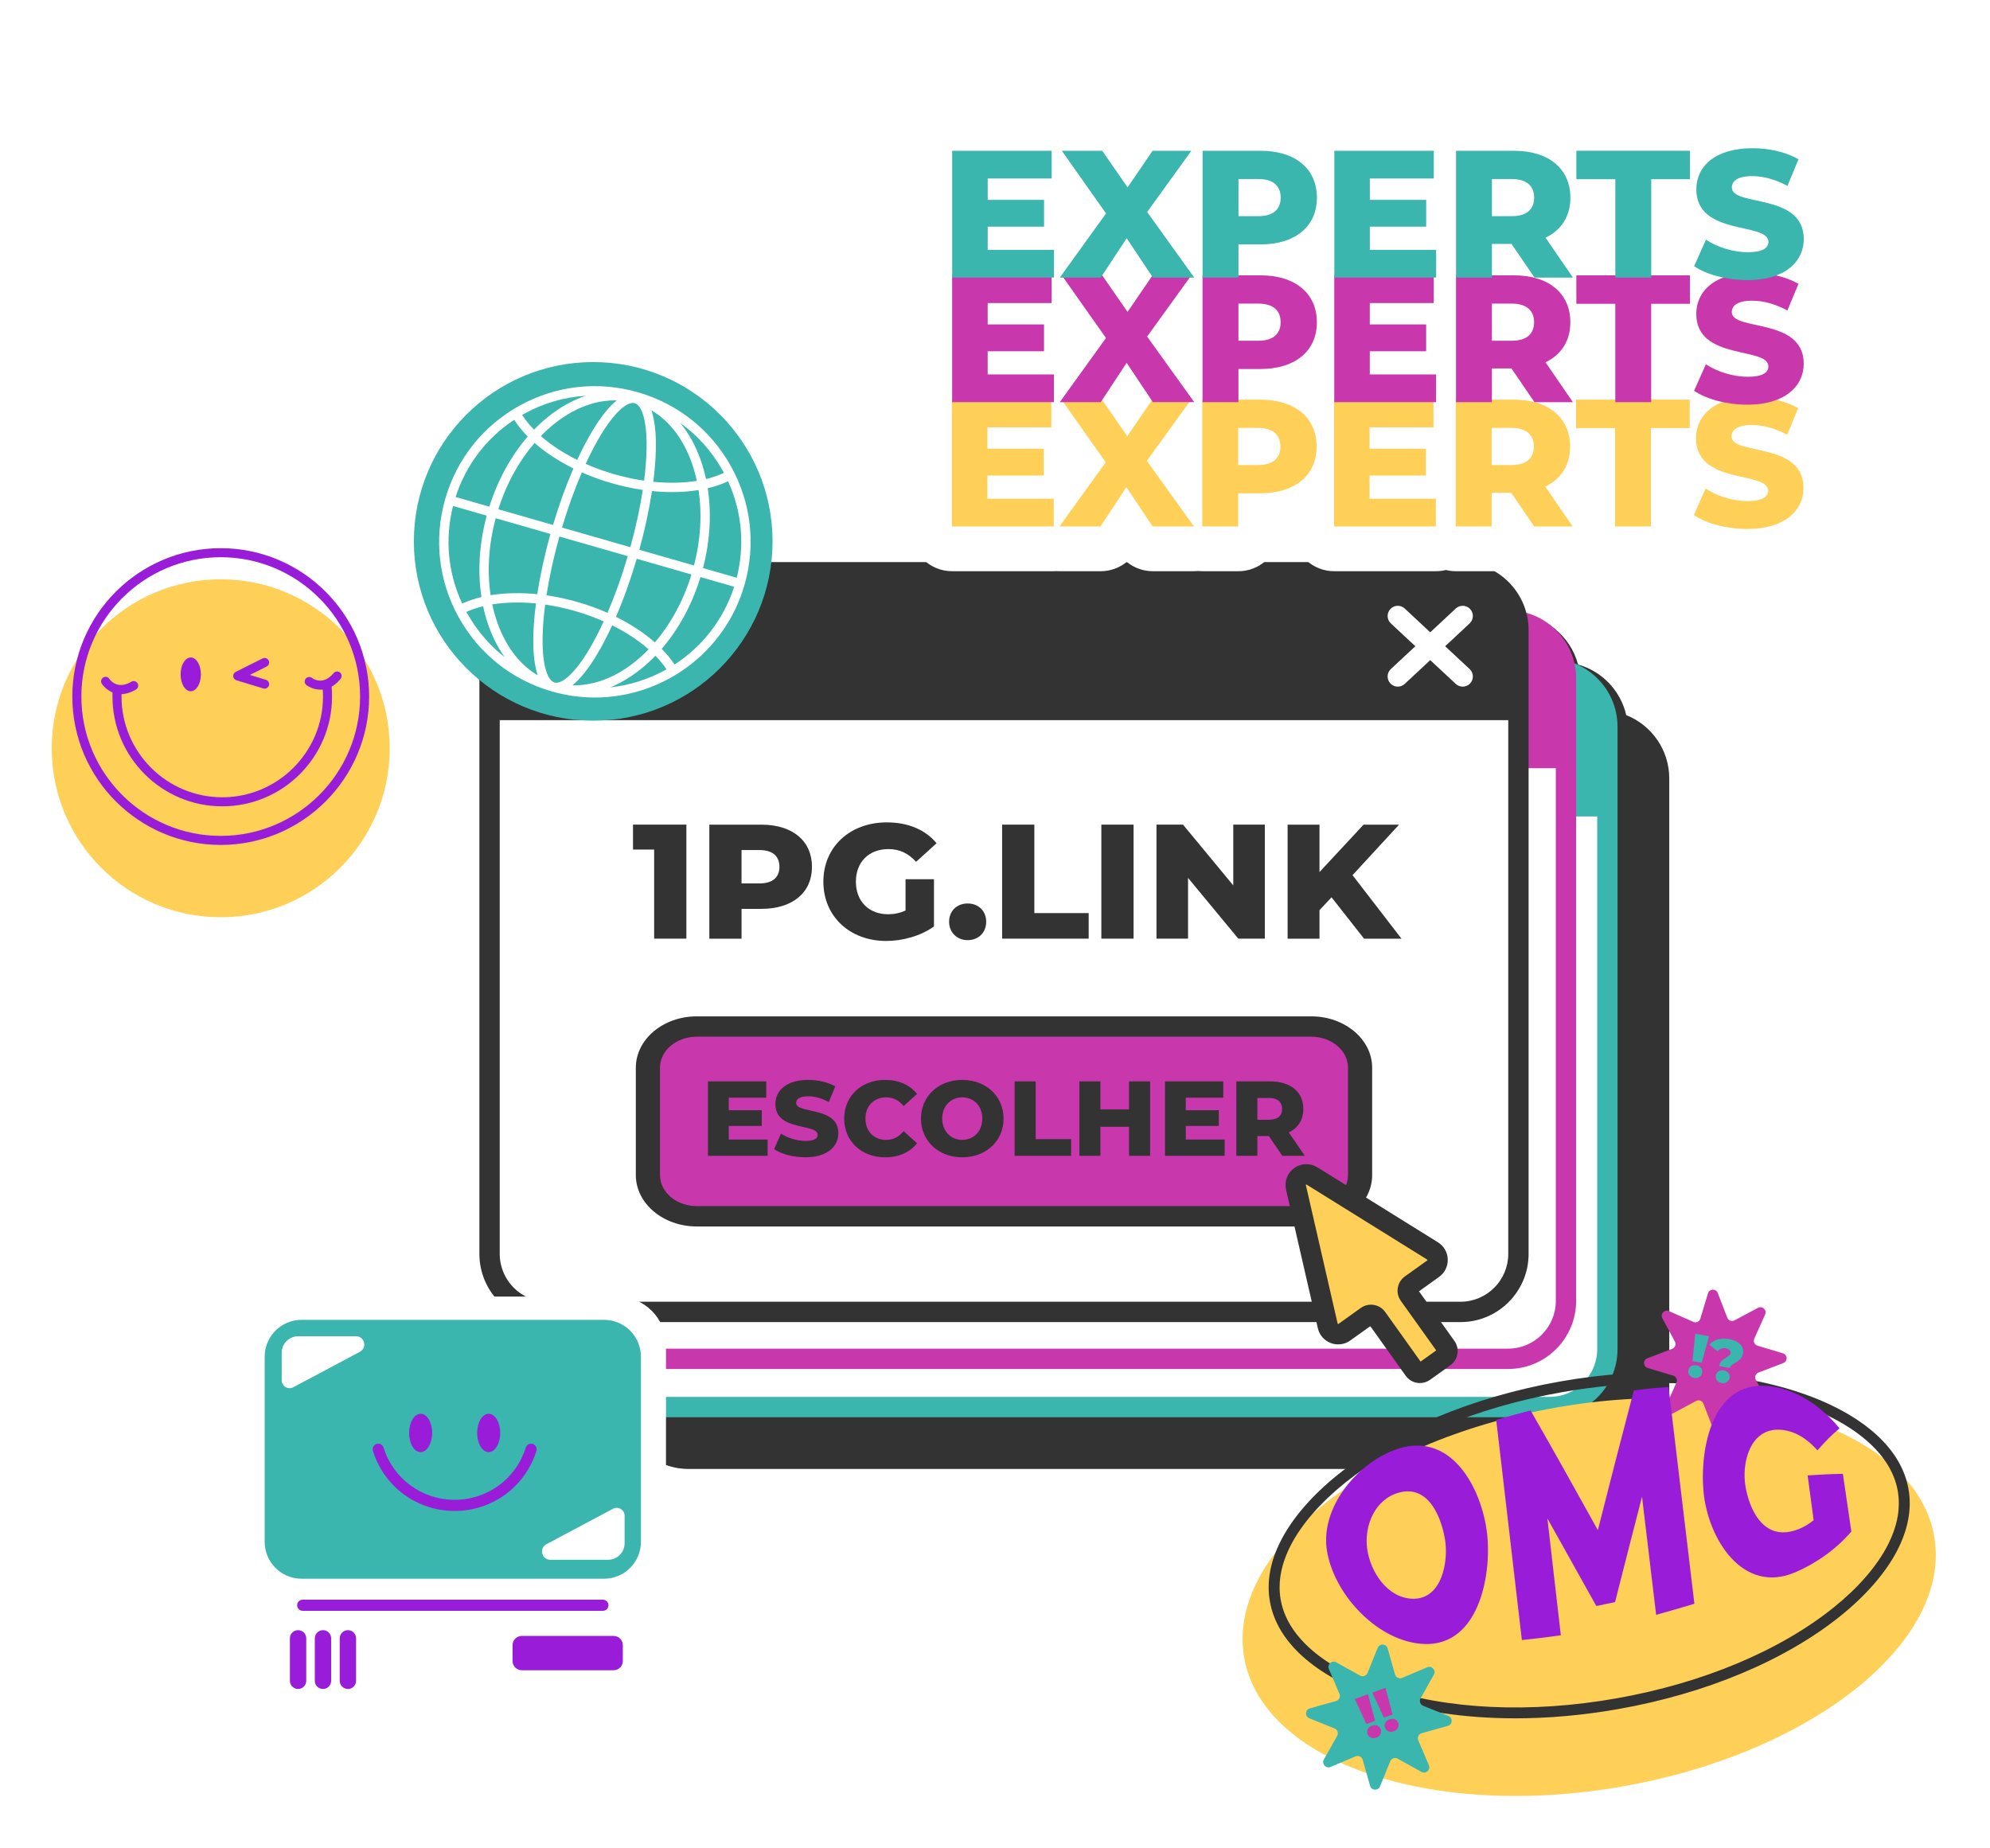 <svg width="577" height="536" viewBox="0 0 577 536" fill="none" xmlns="http://www.w3.org/2000/svg">
<g filter="url(#filter0_d_36_612)">
<path fill-rule="evenodd" clip-rule="evenodd" d="M423.477 163H158.738C147.857 163 139 171.869 139 182.766V363.638C139 372.821 145.29 380.564 153.781 382.772C155.488 388.642 159.856 393.392 165.484 395.623C167.471 404.413 175.345 411 184.724 411H449.276C460.149 411 469 402.147 469 391.27V210.73C469 202.409 463.82 195.272 456.516 192.377C454.917 185.303 449.504 179.655 442.563 177.72C440.33 169.259 432.618 163 423.477 163Z" fill="#333333"/>
</g>
<path d="M466.054 210.73V391.27C466.054 400.536 458.539 408.053 449.276 408.053H184.724C175.455 408.053 167.946 400.536 167.946 391.27V210.73C167.946 201.464 175.455 193.947 184.724 193.947H449.276C458.539 193.947 466.054 201.464 466.054 210.73Z" fill="white"/>
<path d="M449.276 191H184.724C173.851 191 165 199.853 165 210.73V391.27C165 402.147 173.851 411 184.724 411H449.276C460.149 411 469 402.147 469 391.27V210.73C469 199.853 460.149 191 449.276 191ZM449.276 405.107H184.724C177.098 405.107 170.892 398.899 170.892 391.27V236.765H463.108V391.27C463.108 398.899 456.902 405.107 449.276 405.107Z" fill="#3AB6AE"/>
<path d="M454.054 196.73V377.27C454.054 386.536 446.539 394.053 437.276 394.053H172.724C163.455 394.053 155.946 386.536 155.946 377.27V196.73C155.946 187.464 163.455 179.947 172.724 179.947H437.276C446.539 179.947 454.054 187.464 454.054 196.73Z" fill="white"/>
<path d="M437.276 177H172.724C161.851 177 153 185.853 153 196.73V377.27C153 388.147 161.851 397 172.724 397H437.276C448.149 397 457 388.147 457 377.27V196.73C457 185.853 448.149 177 437.276 177ZM437.276 391.107H172.724C165.098 391.107 158.892 384.899 158.892 377.27V222.765H451.108V377.27C451.108 384.899 444.902 391.107 437.276 391.107Z" fill="#C837AC"/>
<path d="M440.267 182.766V363.638C440.267 372.921 432.747 380.452 423.477 380.452H158.738C149.462 380.452 141.948 372.921 141.948 363.638V182.766C141.948 173.483 149.462 165.952 158.738 165.952H423.477C432.747 165.952 440.267 173.483 440.267 182.766Z" fill="white"/>
<path d="M423.477 163H158.738C147.857 163 139 171.869 139 182.766V363.638C139 374.535 147.857 383.404 158.738 383.404H423.477C434.358 383.404 443.215 374.535 443.215 363.638V182.766C443.215 171.869 434.358 163 423.477 163ZM423.477 377.5H158.738C151.106 377.5 144.896 371.281 144.896 363.638V208.849H437.319V363.638C437.319 371.281 431.109 377.5 423.477 377.5Z" fill="#333333"/>
<path d="M380.208 297.688H202.008C194.192 297.688 187.857 303.035 187.857 309.621V340.782C187.857 347.375 194.192 352.715 202.008 352.715H380.208C388.023 352.715 394.358 347.369 394.358 340.782V309.621C394.358 303.028 388.023 297.688 380.208 297.688Z" fill="#C837AC"/>
<path d="M380.208 355.674H202.008C192.279 355.674 184.359 348.996 184.359 340.789V309.628C184.359 301.421 192.273 294.742 202.008 294.742H380.208C389.936 294.742 397.856 301.421 397.856 309.628V340.789C397.856 348.996 389.943 355.674 380.208 355.674ZM202.008 300.64C196.138 300.64 191.362 304.668 191.362 309.621V340.782C191.362 345.735 196.138 349.763 202.008 349.763H380.208C386.077 349.763 390.853 345.735 390.853 340.782V309.621C390.853 304.668 386.077 300.64 380.208 300.64H202.008Z" fill="#333333"/>
<path d="M415.537 367.922L409.045 372.566C408.095 373.249 407.879 374.567 408.554 375.519L419.304 390.581C419.985 391.532 419.763 392.851 418.813 393.533L412.93 397.745C411.98 398.427 410.663 398.204 409.982 397.253L399.232 382.19C398.551 381.239 397.234 381.023 396.284 381.698L389.792 386.343C387.997 387.629 385.475 386.671 384.983 384.519L375.766 344.344C375.144 341.661 378.066 339.569 380.411 341.025L415.374 362.772C417.247 363.94 417.332 366.636 415.537 367.922Z" fill="#FED058"/>
<path d="M411.712 401.09C411.43 401.09 411.155 401.064 410.873 401.018C409.537 400.795 408.371 400.067 407.584 398.965L397.319 384.585L391.502 388.744C389.857 389.925 387.748 390.2 385.855 389.479C383.962 388.764 382.56 387.156 382.108 385.182L372.89 345.007C372.34 342.626 373.27 340.159 375.255 338.735C377.247 337.305 379.874 337.22 381.957 338.512L416.926 360.26C418.649 361.335 419.71 363.179 419.776 365.206C419.841 367.226 418.898 369.142 417.247 370.316L411.436 374.476L421.702 388.856C422.488 389.958 422.796 391.296 422.58 392.634C422.363 393.973 421.63 395.14 420.529 395.927L414.646 400.139C413.782 400.762 412.76 401.084 411.712 401.084V401.09ZM397.502 378.353C397.784 378.353 398.066 378.379 398.348 378.425C399.684 378.648 400.85 379.376 401.636 380.478L411.902 394.858L416.428 391.617L406.163 377.237C405.377 376.135 405.069 374.797 405.292 373.459C405.514 372.12 406.241 370.953 407.342 370.165L413.827 365.521C413.827 365.521 413.893 365.475 413.886 365.396C413.886 365.317 413.847 365.298 413.814 365.278L378.852 343.537C378.799 343.505 378.767 343.485 378.688 343.537C378.616 343.59 378.622 343.616 378.636 343.682L387.853 383.857C387.853 383.857 387.872 383.929 387.945 383.955C388.017 383.981 388.056 383.955 388.082 383.935L394.574 379.291C395.439 378.668 396.461 378.346 397.502 378.346V378.353Z" fill="#333333"/>
<path d="M419.022 187.404L426.117 180.791C427.309 179.683 427.375 177.813 426.268 176.619C425.161 175.425 423.294 175.359 422.101 176.468L414.699 183.37L407.296 176.468C406.104 175.359 404.237 175.425 403.13 176.619C402.023 177.813 402.088 179.683 403.28 180.791L410.375 187.404L403.28 194.017C402.088 195.125 402.023 196.995 403.13 198.189C403.713 198.812 404.499 199.127 405.285 199.127C406.006 199.127 406.726 198.865 407.296 198.333L414.699 191.432L422.101 198.333C422.671 198.865 423.392 199.127 424.113 199.127C424.905 199.127 425.691 198.812 426.268 198.189C427.375 196.995 427.309 195.125 426.117 194.017L419.022 187.404Z" fill="white"/>
<path d="M199.014 239.145V272.208H189.672V246.367H183.54V239.138H199.014V239.145Z" fill="#333333"/>
<path d="M235.431 251.379C235.431 258.891 229.771 263.568 220.763 263.568H215.011V272.215H205.67V239.151H220.763C229.771 239.151 235.431 243.829 235.431 251.386V251.379ZM225.997 251.379C225.997 248.309 224.065 246.512 220.193 246.512H215.005V256.195H220.193C224.058 256.195 225.997 254.397 225.997 251.379Z" fill="#333333"/>
<path d="M262.552 254.974H270.806V268.672C266.987 271.414 261.746 272.877 256.938 272.877C246.417 272.877 238.732 265.746 238.732 255.683C238.732 245.619 246.423 238.489 257.128 238.489C263.305 238.489 268.31 240.614 271.559 244.537L265.618 249.923C263.351 247.417 260.757 246.236 257.599 246.236C251.939 246.236 248.166 249.969 248.166 255.683C248.166 261.397 251.939 265.13 257.508 265.13C259.25 265.13 260.901 264.802 262.558 264.041V254.968L262.552 254.974Z" fill="#333333"/>
<path d="M275.189 267.301C275.189 264.087 277.547 262.007 280.567 262.007C283.587 262.007 285.945 264.087 285.945 267.301C285.945 270.516 283.633 272.641 280.567 272.641C277.501 272.641 275.189 270.424 275.189 267.301Z" fill="#333333"/>
<path d="M290.564 239.145H299.906V264.795H315.661V272.208H290.564V239.145Z" fill="#333333"/>
<path d="M319.336 239.145H328.678V272.208H319.336V239.145Z" fill="#333333"/>
<path d="M366.739 239.145V272.208H359.048L344.472 254.587V272.208H335.32V239.145H343.011L357.587 256.765V239.145H366.739Z" fill="#333333"/>
<path d="M386.077 260.216L382.586 263.949V272.215H373.342V239.151H382.586V252.895L395.367 239.151H405.652L392.163 253.794L406.359 272.215H395.511L386.077 260.216Z" fill="#333333"/>
<path d="M222.571 330.469V335.186H205.27V313.603H222.171V318.32H211.303V321.954H220.881V326.52H211.303V330.469H222.571Z" fill="#333333"/>
<path d="M224.451 333.244L226.449 328.744C228.356 330.01 231.068 330.87 233.564 330.87C236.06 330.87 237.075 330.161 237.075 329.112C237.075 325.687 224.818 328.187 224.818 320.17C224.818 316.319 227.956 313.17 234.363 313.17C237.167 313.17 240.056 313.82 242.185 315.053L240.305 319.586C238.241 318.477 236.21 317.92 234.33 317.92C231.775 317.92 230.852 318.786 230.852 319.862C230.852 323.161 243.076 320.695 243.076 328.646C243.076 332.405 239.938 335.613 233.531 335.613C229.993 335.613 226.482 334.655 224.451 333.238V333.244Z" fill="#333333"/>
<path d="M244.772 324.395C244.772 317.828 249.79 313.17 256.623 313.17C260.593 313.17 263.797 314.62 265.893 317.238L262.015 320.754C260.659 319.12 258.995 318.228 256.938 318.228C253.4 318.228 250.937 320.695 250.937 324.395C250.937 328.095 253.4 330.561 256.938 330.561C259.001 330.561 260.665 329.669 262.015 328.036L265.893 331.552C263.797 334.176 260.6 335.619 256.623 335.619C249.79 335.619 244.772 330.962 244.772 324.395Z" fill="#333333"/>
<path d="M267.033 324.395C267.033 317.92 272.11 313.17 279.008 313.17C285.906 313.17 290.983 317.92 290.983 324.395C290.983 330.87 285.906 335.619 279.008 335.619C272.11 335.619 267.033 330.87 267.033 324.395ZM284.825 324.395C284.825 320.662 282.27 318.228 279.008 318.228C275.746 318.228 273.191 320.662 273.191 324.395C273.191 328.127 275.746 330.561 279.008 330.561C282.27 330.561 284.825 328.127 284.825 324.395Z" fill="#333333"/>
<path d="M294.187 313.603H300.286V330.345H310.571V335.186H294.193V313.603H294.187Z" fill="#333333"/>
<path d="M333.473 313.603V335.186H327.374V326.77H319.061V335.186H312.962V313.603H319.061V321.712H327.374V313.603H333.473Z" fill="#333333"/>
<path d="M355.085 330.469V335.186H337.784V313.603H354.685V318.32H343.817V321.954H353.395V326.52H343.817V330.469H355.085Z" fill="#333333"/>
<path d="M367.898 329.453H364.571V335.186H358.472V313.603H368.324C374.207 313.603 377.902 316.654 377.902 321.587C377.902 324.762 376.362 327.104 373.683 328.403L378.334 335.186H371.809L367.898 329.453ZM367.957 318.412H364.571V324.729H367.957C370.48 324.729 371.744 323.555 371.744 321.587C371.744 319.619 370.48 318.412 367.957 318.412Z" fill="#333333"/>
<g filter="url(#filter1_d_36_612)">
<path fill-rule="evenodd" clip-rule="evenodd" d="M532.447 78.753C533.545 81.547 533.59 84.743 532.365 87.698L530.224 92.851C533.211 96.538 534.796 101.131 534.796 106.289C534.796 109.426 534.135 112.628 532.779 115.626C533.662 118.274 533.621 121.23 532.482 123.978L530.341 129.131C533.328 132.817 534.913 137.411 534.913 142.569C534.913 154.04 526.082 166.384 506.687 166.384V166.388C499.664 166.388 492.692 164.777 487.345 161.992C485.173 164.247 482.122 165.65 478.744 165.65H478.739H468.337C466.087 165.65 463.983 165.028 462.187 163.947C460.365 165.041 458.251 165.65 456.045 165.65H444.908C442.703 165.65 440.571 165.038 438.739 163.93C436.937 165.02 434.822 165.65 432.565 165.65H422.162C421.162 165.65 420.192 165.527 419.264 165.296C418.341 165.524 417.376 165.645 416.383 165.645L416.379 165.65H386.855C380.621 165.65 375.505 160.875 374.962 154.783C373.641 155.154 372.266 155.446 370.842 155.655C369.913 161.325 364.994 165.654 359.059 165.654L359.063 165.65H348.66C348.243 165.65 347.83 165.628 347.424 165.587C347.032 165.626 346.636 165.645 346.237 165.645L346.246 165.65H334.267C331.475 165.65 328.81 164.673 326.704 162.949C324.598 164.673 321.932 165.65 319.14 165.65H307.266C306.975 165.65 306.685 165.639 306.397 165.618C306.129 165.636 305.858 165.645 305.585 165.645L305.581 165.65H276.057C269.462 165.65 264.117 160.305 264.117 153.71V119.11C264.04 118.561 264 118 264 117.43V80.655C264 79.9 264.07 79.162 264.204 78.445V42.678C264.204 36.087 269.549 30.738 276.144 30.738H304.986C305.485 30.738 305.976 30.769 306.458 30.828C306.94 30.768 307.428 30.738 307.921 30.738H319.635C322.314 30.738 324.872 31.637 326.938 33.23C329.001 31.633 331.562 30.738 334.241 30.738H345.482C346.032 30.738 346.575 30.776 347.11 30.849C347.645 30.776 348.192 30.738 348.747 30.738H365.558C370.664 30.738 375.297 31.726 379.268 33.53C381.343 31.787 384.019 30.738 386.941 30.738H415.784C416.903 30.738 417.987 30.892 419.014 31.18C420.041 30.892 421.125 30.738 422.244 30.738H439.056C443.273 30.738 447.168 31.412 450.633 32.663C452.503 31.448 454.734 30.742 457.13 30.742H490.071C492.074 30.742 493.962 31.235 495.619 32.106C499.171 30.771 503.353 30 508.194 30C515.306 30 522.17 31.711 527.528 34.815C532.708 37.819 534.861 44.193 532.569 49.72L530.428 54.874C533.415 58.56 535 63.154 535 68.312C535 71.838 534.166 75.446 532.447 78.753Z" fill="white"/>
</g>
<path d="M305.525 144.631V152.668H275.996V115.893H304.839V123.93H286.295V130.13H302.633V137.906H286.295V144.631H305.525Z" fill="#FED058"/>
<path d="M334.206 152.668L326.591 141.266L319.08 152.668H307.205L320.604 134.072L307.787 115.893H319.501L326.856 126.504L334.107 115.893H345.347L332.53 133.651L346.19 152.668H334.211H334.206Z" fill="#FED058"/>
<path d="M381.753 129.5C381.753 137.854 375.449 143.055 365.415 143.055H359.007V152.668H348.604V115.893H365.415C375.449 115.893 381.753 121.095 381.753 129.5ZM371.246 129.5C371.246 126.083 369.092 124.09 364.785 124.09H359.007V134.862H364.785C369.092 134.862 371.246 132.865 371.246 129.505V129.5Z" fill="#FED058"/>
<path d="M416.322 144.631V152.668H386.798V115.893H415.641V123.93H397.097V130.13H413.435V137.906H397.097V144.631H416.327H416.322Z" fill="#FED058"/>
<path d="M438.174 142.899H432.5V152.672H422.097V115.897H438.908C448.942 115.897 455.246 121.099 455.246 129.505C455.246 134.914 452.619 138.909 448.047 141.114L455.98 152.672H444.843L438.17 142.899H438.174ZM438.278 124.09H432.5V134.862H438.278C442.586 134.862 444.739 132.865 444.739 129.505C444.739 126.144 442.586 124.095 438.278 124.095V124.09Z" fill="#FED058"/>
<path d="M468.28 124.142H456.987V115.893H489.928V124.142H478.687V152.668H468.284V124.142H468.28Z" fill="#FED058"/>
<path d="M491.131 149.359L494.548 141.688C497.804 143.841 502.428 145.313 506.683 145.313C510.938 145.313 512.67 144.106 512.67 142.317C512.67 136.486 491.76 140.741 491.76 127.082C491.76 120.513 497.118 115.155 508.046 115.155C512.827 115.155 517.763 116.258 521.389 118.359L518.184 126.083C514.663 124.19 511.198 123.248 507.994 123.248C503.635 123.248 502.059 124.72 502.059 126.557C502.059 132.179 522.917 127.976 522.917 141.531C522.917 147.94 517.559 153.406 506.631 153.406C500.587 153.406 494.6 151.778 491.131 149.359Z" fill="#FED058"/>
<path d="M305.598 108.586V116.623H276.074V79.848H304.917V87.884H286.373V94.085H302.711V101.861H286.373V108.586H305.603H305.598Z" fill="#C837AC"/>
<path d="M334.285 116.623L326.669 105.221L319.158 116.623H307.283L320.682 98.022L307.865 79.844H319.579L326.934 90.455L334.185 79.844H345.425L332.609 97.601L346.268 116.618H334.289L334.285 116.623Z" fill="#C837AC"/>
<path d="M381.827 93.455C381.827 101.808 375.523 107.01 365.489 107.01H359.08V116.623H348.677V79.848H365.489C375.523 79.848 381.827 85.049 381.827 93.455ZM371.32 93.455C371.32 90.038 369.166 88.045 364.859 88.045H359.08V98.817H364.859C369.166 98.817 371.32 96.82 371.32 93.459V93.455Z" fill="#C837AC"/>
<path d="M416.396 108.586V116.623H386.872V79.848H415.714V87.884H397.171V94.085H413.509V101.861H397.171V108.586H416.4H416.396Z" fill="#C837AC"/>
<path d="M438.248 106.849H432.573V116.623H422.171V79.848H438.982C449.016 79.848 455.32 85.049 455.32 93.455C455.32 98.865 452.693 102.859 448.121 105.065L456.054 116.623H444.917L438.244 106.849H438.248ZM438.352 88.041H432.573V98.813H438.352C442.659 98.813 444.813 96.816 444.813 93.455C444.813 90.094 442.659 88.045 438.352 88.045V88.041Z" fill="#C837AC"/>
<path d="M468.354 88.097H457.061V79.848H490.002V88.097H478.761V116.627H468.358V88.097H468.354Z" fill="#C837AC"/>
<path d="M491.205 113.314L494.622 105.642C497.878 107.796 502.502 109.268 506.757 109.268C511.012 109.268 512.744 108.061 512.744 106.272C512.744 100.441 491.834 104.696 491.834 91.037C491.834 84.468 497.192 79.11 508.12 79.11C512.9 79.11 517.837 80.213 521.462 82.314L518.258 90.038C514.737 88.145 511.272 87.203 508.068 87.203C503.709 87.203 502.133 88.675 502.133 90.511C502.133 96.134 522.991 91.931 522.991 105.486C522.991 111.894 517.633 117.361 506.705 117.361C500.661 117.361 494.674 115.733 491.205 113.314Z" fill="#C837AC"/>
<path d="M305.607 72.458V80.495H276.083V43.724H304.925V51.761H286.382V57.961H302.72V65.737H286.382V72.463H305.611L305.607 72.458Z" fill="#3AB6AE"/>
<path d="M334.293 80.499L326.678 69.098L319.166 80.499H307.292L320.69 61.903L307.874 43.724H319.588L326.943 54.336L334.193 43.724H345.434L332.617 61.482L346.276 80.499H334.298H334.293Z" fill="#3AB6AE"/>
<path d="M381.84 57.327C381.84 65.681 375.536 70.882 365.502 70.882H359.093V80.495H348.69V43.724H365.502C375.536 43.724 381.84 48.926 381.84 57.331V57.327ZM371.333 57.327C371.333 53.91 369.179 51.917 364.872 51.917H359.093V62.689H364.872C369.179 62.689 371.333 60.692 371.333 57.331V57.327Z" fill="#3AB6AE"/>
<path d="M416.409 72.458V80.495H386.885V43.724H415.727V51.761H397.184V57.961H413.522V65.737H397.184V72.463H416.413L416.409 72.458Z" fill="#3AB6AE"/>
<path d="M438.261 70.726H432.586V80.499H422.184V43.724H438.995C449.029 43.724 455.333 48.926 455.333 57.331C455.333 62.741 452.706 66.736 448.134 68.941L456.067 80.499H444.93L438.257 70.726H438.261ZM438.365 51.917H432.586V62.689H438.365C442.672 62.689 444.826 60.692 444.826 57.331C444.826 53.971 442.672 51.922 438.365 51.922V51.917Z" fill="#3AB6AE"/>
<path d="M468.363 51.969H457.07V43.72H490.011V51.969H478.77V80.495H468.367V51.969H468.363Z" fill="#3AB6AE"/>
<path d="M491.218 77.186L494.635 69.514C497.891 71.668 502.515 73.14 506.77 73.14C511.025 73.14 512.757 71.933 512.757 70.144C512.757 64.313 491.847 68.568 491.847 54.909C491.847 48.34 497.205 42.982 508.133 42.982C512.913 42.982 517.85 44.085 521.475 46.186L518.271 53.91C514.75 52.017 511.285 51.075 508.081 51.075C503.722 51.075 502.146 52.547 502.146 54.383C502.146 60.006 523.004 55.803 523.004 69.358C523.004 75.767 517.646 81.233 506.718 81.233C500.674 81.233 494.687 79.605 491.218 77.186Z" fill="#3AB6AE"/>
<g filter="url(#filter2_d_36_612)">
<path d="M64 251C91.062 251 113 229.062 113 202C113 174.938 91.062 153 64 153C36.938 153 15 174.938 15 202C15 229.062 36.938 251 64 251Z" fill="#FED058"/>
</g>
<path d="M63.998 245.028C40.272 245.028 20.97 225.727 20.97 202C20.97 178.273 40.272 158.972 63.998 158.972C87.725 158.972 107.027 178.273 107.027 202C107.027 225.727 87.725 245.028 63.998 245.028ZM63.998 161.593C41.72 161.593 23.592 179.718 23.592 202C23.592 224.282 41.717 242.407 63.998 242.407C86.28 242.407 104.405 224.282 104.405 202C104.405 179.718 86.277 161.593 63.998 161.593Z" fill="#991CD8"/>
<path d="M64.444 233.834C46.893 233.834 32.614 219.554 32.614 202C32.614 201.283 32.637 200.59 32.684 199.938C32.736 199.215 33.365 198.673 34.085 198.723C34.807 198.775 35.349 199.402 35.299 200.124C35.256 200.712 35.235 201.345 35.235 202C35.235 218.106 48.338 231.212 64.444 231.212C80.55 231.212 93.656 218.106 93.656 202C93.656 201.091 93.612 200.182 93.531 199.297C93.464 198.577 93.991 197.936 94.713 197.869C95.43 197.802 96.074 198.33 96.141 199.052C96.231 200.019 96.278 201.01 96.278 202C96.278 219.554 81.998 233.834 64.444 233.834Z" fill="#991CD8"/>
<path d="M55.312 200.465C56.937 200.465 58.254 198.271 58.254 195.565C58.254 192.859 56.937 190.665 55.312 190.665C53.687 190.665 52.37 192.859 52.37 195.565C52.37 198.271 53.687 200.465 55.312 200.465Z" fill="#991CD8"/>
<path d="M76.723 199.713C76.594 199.713 76.466 199.696 76.341 199.655L68.543 197.275C68.03 197.118 67.663 196.666 67.619 196.13C67.576 195.597 67.861 195.087 68.339 194.849L76.137 190.948C76.784 190.625 77.573 190.887 77.897 191.534C78.22 192.18 77.958 192.97 77.311 193.293L72.449 195.725L77.107 197.147C77.8 197.36 78.191 198.091 77.978 198.784C77.806 199.349 77.285 199.713 76.725 199.713H76.723Z" fill="#991CD8"/>
<path d="M35.052 201.298C31.448 201.298 29.535 198.321 29.508 198.28C29.124 197.665 29.31 196.858 29.925 196.474C30.537 196.092 31.341 196.276 31.725 196.885C31.949 197.228 33.992 200.118 38.099 197.7C38.722 197.333 39.526 197.54 39.893 198.166C40.26 198.79 40.053 199.594 39.427 199.961C37.77 200.937 36.304 201.298 35.049 201.298H35.052Z" fill="#991CD8"/>
<path d="M92.945 200.005C90.591 200.005 88.882 198.7 88.853 198.676C88.281 198.231 88.183 197.406 88.628 196.835C89.074 196.267 89.892 196.165 90.46 196.605C90.79 196.853 93.694 198.871 96.732 195.201C97.192 194.645 98.02 194.566 98.579 195.026C99.135 195.486 99.214 196.314 98.754 196.873C96.747 199.3 94.673 200.002 92.945 200.002V200.005Z" fill="#991CD8"/>
<g filter="url(#filter3_d_36_612)">
<path d="M470.556 503.047C525.794 493.294 566.2 460.803 560.804 430.475C555.409 400.147 506.256 383.468 451.017 393.22C395.779 402.973 355.374 435.464 360.769 465.792C366.165 496.12 415.318 512.8 470.556 503.047Z" fill="#FED058"/>
</g>
<path d="M439.318 498.312C424.785 498.312 411.155 496.298 399.413 492.315C390.453 489.274 382.89 485.092 377.538 480.219C372.375 475.514 369.239 470.217 368.215 464.476C367.192 458.734 368.31 452.684 371.535 446.501C374.876 440.091 380.537 433.572 387.904 427.651C403.971 414.728 426.856 405.133 452.336 400.632C477.816 396.131 502.614 397.308 522.162 403.939C531.122 406.98 538.689 411.162 544.038 416.035C549.2 420.74 552.337 426.036 553.36 431.778C554.383 437.52 553.265 443.569 550.04 449.752C546.7 456.16 541.038 462.679 533.671 468.606C517.605 481.529 494.72 491.124 469.239 495.625C459.059 497.422 448.988 498.316 439.314 498.316L439.318 498.312ZM482.275 401.087C472.788 401.087 462.896 401.963 452.891 403.732C427.928 408.143 405.557 417.506 389.898 430.1C382.869 435.754 377.492 441.926 374.352 447.952C371.454 453.508 370.441 458.881 371.338 463.926C372.235 468.97 375.041 473.668 379.679 477.893C384.711 482.475 391.888 486.43 400.44 489.334C419.492 495.797 443.735 496.928 468.694 492.522C493.658 488.111 516.029 478.747 531.688 466.154C538.717 460.5 544.094 454.327 547.234 448.302C550.132 442.746 551.144 437.372 550.248 432.331C549.351 427.287 546.545 422.589 541.907 418.365C536.878 413.783 529.698 409.828 521.146 406.924C509.731 403.049 496.457 401.091 482.275 401.091V401.087Z" fill="#333333"/>
<path d="M517.074 395.283L509.875 398.033C509.035 398.355 508.669 399.336 509.095 400.128L512.741 406.903C513.413 408.153 512.115 409.544 510.814 408.966L503.764 405.838C502.941 405.473 501.985 405.911 501.724 406.769L499.498 414.122C499.087 415.482 497.181 415.552 496.671 414.224L493.911 407.053C493.587 406.216 492.603 405.852 491.808 406.275L485.007 409.908C483.752 410.577 482.356 409.285 482.936 407.988L486.076 400.965C486.442 400.145 486.002 399.192 485.141 398.933L477.76 396.716C476.395 396.306 476.325 394.407 477.658 393.899L484.856 391.149C485.696 390.827 486.062 389.846 485.637 389.054L481.99 382.279C481.318 381.029 482.616 379.638 483.917 380.216L490.968 383.344C491.79 383.709 492.747 383.271 493.007 382.412L495.233 375.059C495.644 373.7 497.55 373.63 498.06 374.958L500.821 382.129C501.144 382.966 502.129 383.33 502.923 382.906L509.724 379.274C510.98 378.605 512.376 379.897 511.795 381.193L508.655 388.217C508.29 389.037 508.729 389.99 509.591 390.249L516.972 392.466C518.336 392.876 518.406 394.775 517.074 395.283Z" fill="#C837AC"/>
<path d="M419.802 500.498L412.217 502.628C411.331 502.877 410.866 503.844 411.225 504.688L414.302 511.925C414.872 513.26 413.419 514.556 412.146 513.848L405.261 510.009C404.459 509.561 403.443 509.918 403.099 510.766L400.141 518.045C399.596 519.39 397.648 519.285 397.254 517.887L395.116 510.331C394.867 509.449 393.896 508.986 393.049 509.343L385.784 512.409C384.444 512.976 383.143 511.529 383.853 510.261L387.707 503.402C388.157 502.603 387.799 501.591 386.948 501.248L379.64 498.302C378.29 497.759 378.396 495.818 379.799 495.426L387.384 493.296C388.27 493.047 388.734 492.08 388.375 491.236L385.298 483.999C384.729 482.664 386.181 481.368 387.454 482.075L394.339 485.915C395.141 486.363 396.157 486.006 396.502 485.158L399.459 477.879C400.004 476.533 401.952 476.639 402.346 478.036L404.484 485.592C404.734 486.475 405.704 486.938 406.552 486.58L413.817 483.515C415.157 482.948 416.458 484.394 415.747 485.663L411.893 492.522C411.443 493.32 411.802 494.333 412.653 494.676L419.96 497.622C421.31 498.165 421.205 500.106 419.802 500.498Z" fill="#3AB6AE"/>
<path d="M392.824 492.704L396.632 491.327L398.717 499.03L396.171 499.952L392.824 492.707V492.704ZM396.505 502.852C396.143 501.861 396.667 500.834 397.796 500.428C398.925 500.018 399.969 500.477 400.331 501.468C400.686 502.442 400.198 503.511 399.069 503.921C397.94 504.331 396.86 503.826 396.505 502.852Z" fill="#C837AC"/>
<path d="M397.898 490.865L401.706 489.488L403.791 497.191L401.245 498.113L397.898 490.868V490.865ZM401.58 501.013C401.217 500.022 401.741 498.995 402.87 498.589C403.999 498.179 405.043 498.638 405.405 499.629C405.761 500.603 405.272 501.672 404.143 502.082C403.014 502.491 401.935 501.987 401.58 501.013Z" fill="#C837AC"/>
<path d="M489.543 397.378C489.737 396.341 490.711 395.721 491.892 395.941C493.074 396.162 493.739 397.083 493.545 398.12C493.355 399.14 492.388 399.812 491.207 399.595C490.025 399.378 489.35 398.397 489.54 397.378H489.543ZM491.544 386.774L495.528 387.513L493.397 395.206L490.736 394.712L491.544 386.774Z" fill="#3AB6AE"/>
<path d="M501.763 392.414C501.893 391.71 501.32 391.17 500.423 391.002C499.47 390.827 498.591 391.153 497.983 391.857L495.62 389.965C496.847 388.574 498.75 387.856 501.341 388.336C504.056 388.841 505.779 390.357 505.378 392.501C504.865 395.241 501.9 395.108 501.598 396.726L498.461 396.145C498.89 393.843 501.52 393.731 501.767 392.414H501.763ZM497.512 398.856C497.705 397.819 498.662 397.199 499.843 397.416C501.025 397.637 501.707 398.562 501.513 399.599C501.324 400.618 500.339 401.291 499.157 401.07C497.976 400.853 497.318 399.875 497.508 398.856H497.512Z" fill="#3AB6AE"/>
<path d="M384.75 449.703C382.77 437.428 393.119 424.803 404.122 420.572C420.677 414.199 429.637 431.648 431.167 444.624C432.591 456.699 428.783 478.839 411.193 476.611C398.485 475.003 386.726 461.947 384.75 449.707V449.703ZM419 446.579C417.987 440.322 414.379 430.52 405.694 432.836C398.629 434.721 395.5 442.48 396.41 449.15C397.311 455.732 402.202 463.421 409.579 463.635C418.128 463.884 419.999 452.737 419 446.582V446.579Z" fill="#991CD8"/>
<path d="M480.197 468.301C478.829 456.881 477.464 445.458 476.104 434.037C473.466 444.221 470.868 454.411 468.283 464.605C466.117 465.082 465.03 465.313 462.861 465.747C458.124 457.28 453.412 448.803 448.665 440.343C449.966 451.641 451.263 462.938 452.561 474.232C448.795 474.768 445.05 475.227 441.266 475.616C438.801 454.331 436.322 433.05 433.829 411.768C437.131 410.798 440.457 409.88 443.791 409.029C450.409 420.533 456.848 432.139 463.3 443.738C466.732 430.216 470.185 416.697 473.737 403.207C477.071 402.783 480.436 402.454 483.791 402.236C486.273 423.185 488.77 444.133 491.288 465.082C487.599 466.199 483.91 467.271 480.197 468.301Z" fill="#991CD8"/>
<path d="M524.117 427.865C527.514 427.627 530.932 427.473 534.339 427.413C535.148 432.987 535.964 438.563 536.797 444.133C532.377 449.29 526.659 453.308 520.646 455.918C505.283 462.588 495.268 446.176 493.96 432.801C492.747 420.386 496.39 399.329 513.958 402.107C521.691 403.329 528.516 408.269 533.365 414.234C530.805 416.41 529.529 417.699 526.972 420.596C524.202 417.429 520.456 414.858 516.142 414.62C507.333 414.129 504.995 424.351 506.081 430.93C507.175 437.555 511.085 446.34 519.816 443.997C521.969 443.419 523.973 442.403 525.868 440.858C525.281 436.528 524.697 432.195 524.117 427.862V427.865Z" fill="#991CD8"/>
<g filter="url(#filter4_d_36_612)">
<path d="M172 194C200.719 194 224 170.719 224 142C224 113.281 200.719 90 172 90C143.281 90 120 113.281 120 142C120 170.719 143.281 194 172 194Z" fill="#3AB6AE"/>
<path d="M211.978 120.278C206.139 109.729 196.541 102.085 184.953 98.754C173.364 95.424 161.174 96.806 150.624 102.645C140.075 108.485 132.432 118.082 129.101 129.671C125.77 141.259 127.152 153.45 132.992 163.999C138.831 174.549 148.429 182.192 160.017 185.523C164.167 186.715 168.35 187.284 172.467 187.284C192.084 187.284 210.186 174.38 215.869 154.609C219.2 143.021 217.817 130.83 211.978 120.281V120.278ZM213.616 152.549L203.838 149.74C205.886 141.858 206.337 133.911 205.199 126.593C207.358 126.084 209.334 125.407 211.108 124.569C215.122 133.354 216.007 143.132 213.616 152.549ZM143.728 135.284L159.596 139.844C157.966 145.668 156.65 151.658 155.786 157.314C151.016 156.829 146.39 156.931 142.255 157.609C141.195 150.565 141.683 142.894 143.728 135.284ZM155 113.457C158.132 116.209 161.981 118.736 166.257 120.85C164.101 125.834 162.095 131.387 160.348 137.239L144.49 132.682C146.869 125.181 150.555 118.625 154.997 113.457H155ZM177.499 166.351C181.528 168.351 185.136 170.727 188.066 173.302C181.73 179.876 174.105 183.737 166.615 183.734C166.402 183.734 166.188 183.728 165.974 183.722C168.193 181.954 170.56 179.015 173.006 174.952C174.539 172.404 176.047 169.507 177.499 166.348V166.351ZM176.15 162.725C173.382 161.503 170.47 160.449 167.474 159.587C164.477 158.726 161.448 158.073 158.451 157.639C159.279 152.275 160.547 146.49 162.201 140.591L182.019 146.285C180.288 152.164 178.294 157.738 176.147 162.722L176.15 162.725ZM162.953 137.989C164.658 132.273 166.612 126.855 168.711 121.997C171.467 123.214 174.376 124.268 177.376 125.129C180.375 125.991 183.396 126.644 186.377 127.075C185.576 132.303 184.356 137.931 182.766 143.683L162.953 137.989ZM183.525 101.853C183.712 101.853 183.883 101.877 184.043 101.923C185.808 102.429 187.636 106.163 187.476 115.119C187.425 117.968 187.178 121.088 186.753 124.392C183.899 123.979 181.001 123.353 178.122 122.524C175.243 121.696 172.458 120.69 169.817 119.522C171.211 116.495 172.657 113.719 174.126 111.279C178.333 104.293 181.637 101.85 183.525 101.85V101.853ZM188.865 103.992C194.062 107.024 198.146 112.318 200.616 119.347C201.194 120.995 201.67 122.699 202.046 124.452C198.2 125.072 193.888 125.163 189.419 124.717C190.521 116.164 190.497 108.629 188.862 103.992H188.865ZM178.195 101.107C178.409 101.107 178.622 101.113 178.836 101.119C176.617 102.886 174.25 105.826 171.804 109.888C170.289 112.406 168.799 115.264 167.362 118.378C163.348 116.387 159.749 114.023 156.822 111.457C163.143 104.934 170.735 101.107 178.195 101.107ZM155.4 160C154.283 168.604 154.298 176.187 155.94 180.849C150.742 177.816 146.658 172.522 144.189 165.493C143.598 163.812 143.113 162.069 142.734 160.277C146.592 159.648 150.919 159.554 155.4 160ZM157.331 169.721C157.382 166.839 157.635 163.677 158.072 160.325C160.942 160.741 163.848 161.367 166.724 162.195C169.6 163.02 172.392 164.032 175.045 165.204C173.635 168.276 172.172 171.088 170.684 173.558C166.064 181.231 162.532 183.424 160.767 182.918C159.002 182.412 157.174 178.677 157.334 169.721H157.331ZM185.754 179.072C187.244 177.882 188.672 176.578 190.033 175.169C191.295 176.461 192.373 177.78 193.261 179.111C188.268 181.915 182.718 183.719 176.933 184.336C179.935 183.104 182.899 181.349 185.754 179.075V179.072ZM189.885 171.296C186.75 168.535 182.893 165.996 178.601 163.876C180.809 158.762 182.854 153.052 184.624 147.038L200.492 151.598C198.134 159.292 194.403 166.014 189.882 171.293L189.885 171.296ZM185.371 144.433C186.94 138.745 188.208 132.908 189.045 127.4C191.027 127.602 192.987 127.707 194.894 127.707C197.562 127.707 200.131 127.509 202.537 127.117C203.594 134.016 203.16 141.524 201.23 148.99L185.371 144.433ZM209.605 121.591C209.704 121.772 209.801 121.955 209.9 122.139C208.346 122.868 206.608 123.464 204.705 123.922C204.305 122.043 203.796 120.215 203.175 118.45C201.7 114.252 199.682 110.617 197.209 107.636C202.269 111.255 206.503 115.986 209.605 121.594V121.591ZM169.85 99.772C166.173 100.989 162.532 102.995 159.053 105.771C157.59 106.94 156.186 108.217 154.849 109.596C153.479 108.199 152.323 106.771 151.392 105.329C151.573 105.226 151.754 105.121 151.934 105.018C157.539 101.917 163.637 100.155 169.847 99.772H169.85ZM149.085 106.747C150.145 108.397 151.458 110.021 153.018 111.599C148.17 117.194 144.333 124.172 141.885 131.936L132.106 129.126C135.079 119.874 141.02 112.062 149.085 106.747ZM131.356 131.731L141.123 134.537C138.961 142.566 138.455 150.679 139.596 158.142C137.569 158.624 135.699 159.256 134.013 160.027C129.875 151.161 128.938 141.262 131.359 131.734L131.356 131.731ZM135.365 162.689C135.32 162.608 135.277 162.527 135.235 162.445C136.699 161.786 138.319 161.241 140.081 160.813C140.484 162.728 141.002 164.592 141.635 166.393C142.851 169.857 144.439 172.937 146.345 175.585C141.909 172.118 138.175 167.764 135.368 162.689H135.365ZM195.583 177.708C194.565 176.163 193.322 174.642 191.864 173.163C196.794 167.447 200.673 160.301 203.103 152.351L212.869 155.157C209.774 164.773 203.519 172.567 195.586 177.711L195.583 177.708Z" fill="white"/>
</g>
<g filter="url(#filter5_d_36_612)">
<path d="M190.271 448.729H187.037C190.705 446.184 193.107 441.945 193.107 437.144V375.095C193.107 367.311 186.796 361 179.012 361H83.566C75.782 361 69.471 367.311 69.471 375.095V437.148C69.471 441.949 71.874 446.187 75.542 448.733H73.383C68.751 448.733 65 452.487 65 457.116V481.617C65 486.249 68.754 490 73.383 490H190.271C194.904 490 198.658 486.246 198.658 481.617V457.116C198.658 452.484 194.904 448.733 190.271 448.733V448.729Z" fill="white"/>
<path d="M175.132 367.752H87.446C81.535 367.752 76.743 372.544 76.743 378.455V432.128C76.743 438.039 81.535 442.831 87.446 442.831H175.132C181.044 442.831 185.836 438.039 185.836 432.128V378.455C185.836 372.544 181.044 367.752 175.132 367.752Z" fill="#3AB6AE"/>
<path d="M88.794 460.114C88.794 458.805 87.734 457.744 86.426 457.744C85.118 457.744 84.058 458.805 84.058 460.114V472.427C84.058 473.736 85.118 474.797 86.426 474.797C87.734 474.797 88.794 473.736 88.794 472.427V460.114Z" fill="#991CD8"/>
<path d="M93.649 457.744C92.34 457.744 91.279 458.805 91.279 460.114V472.43C91.279 473.739 92.34 474.801 93.649 474.801C94.958 474.801 96.019 473.739 96.019 472.43V460.114C96.019 458.805 94.958 457.744 93.649 457.744Z" fill="#991CD8"/>
<path d="M100.874 457.744C99.565 457.744 98.504 458.805 98.504 460.114V472.43C98.504 473.739 99.565 474.801 100.874 474.801C102.183 474.801 103.244 473.739 103.244 472.43V460.114C103.244 458.805 102.183 457.744 100.874 457.744Z" fill="#991CD8"/>
<path d="M174.81 452.136H87.769C86.876 452.136 86.155 451.415 86.155 450.522C86.155 449.629 86.876 448.909 87.769 448.909H174.81C175.703 448.909 176.423 449.629 176.423 450.522C176.423 451.415 175.703 452.136 174.81 452.136Z" fill="#991CD8"/>
<path d="M177.915 459.418H151.292C149.814 459.418 148.617 460.616 148.617 462.093V466.69C148.617 468.167 149.814 469.365 151.292 469.365H177.915C179.392 469.365 180.59 468.167 180.59 466.69V462.093C180.59 460.616 179.392 459.418 177.915 459.418Z" fill="#991CD8"/>
<path d="M121.958 406.118C123.803 406.118 125.299 403.626 125.299 400.553C125.299 397.48 123.803 394.988 121.958 394.988C120.112 394.988 118.616 397.48 118.616 400.553C118.616 403.626 120.112 406.118 121.958 406.118Z" fill="#991CD8"/>
<path d="M141.693 406.118C143.539 406.118 145.035 403.626 145.035 400.553C145.035 397.48 143.539 394.988 141.693 394.988C139.847 394.988 138.351 397.48 138.351 400.553C138.351 403.626 139.847 406.118 141.693 406.118Z" fill="#991CD8"/>
<path d="M131.825 423.171C120.907 423.171 111.384 416.179 108.131 405.77C107.866 404.92 108.339 404.013 109.189 403.748C110.039 403.482 110.946 403.956 111.212 404.806C114.041 413.859 122.327 419.94 131.829 419.94C141.331 419.94 149.614 413.859 152.446 404.806C152.712 403.956 153.615 403.482 154.469 403.748C155.318 404.013 155.792 404.92 155.526 405.77C152.271 416.179 142.751 423.171 131.832 423.171H131.825Z" fill="#991CD8"/>
<path d="M103.219 372.506H86.478C83.828 372.506 81.677 374.654 81.677 377.307V385.271C81.677 387.003 83.523 388.111 85.051 387.297L104.345 377.024C106.55 375.848 105.718 372.506 103.216 372.506H103.219Z" fill="white"/>
<path d="M177.728 422.547L158.434 432.82C156.229 433.996 157.061 437.338 159.564 437.338H176.305C178.955 437.338 181.106 435.19 181.106 432.537V424.573C181.106 422.841 179.259 421.733 177.732 422.547H177.728Z" fill="white"/>
</g>
<defs>
<filter id="filter0_d_36_612" x="139" y="163" width="360" height="278" filterUnits="userSpaceOnUse" color-interpolation-filters="sRGB">
<feFlood flood-opacity="0" result="BackgroundImageFix"/>
<feColorMatrix in="SourceAlpha" type="matrix" values="0 0 0 0 0 0 0 0 0 0 0 0 0 0 0 0 0 0 127 0" result="hardAlpha"/>
<feOffset dx="15" dy="15"/>
<feGaussianBlur stdDeviation="7.5"/>
<feComposite in2="hardAlpha" operator="out"/>
<feColorMatrix type="matrix" values="0 0 0 0 0 0 0 0 0 0 0 0 0 0 0 0 0 0 0.25 0"/>
<feBlend mode="normal" in2="BackgroundImageFix" result="effect1_dropShadow_36_612"/>
<feBlend mode="normal" in="SourceGraphic" in2="effect1_dropShadow_36_612" result="shape"/>
</filter>
<filter id="filter1_d_36_612" x="234" y="0" width="331" height="196.388" filterUnits="userSpaceOnUse" color-interpolation-filters="sRGB">
<feFlood flood-opacity="0" result="BackgroundImageFix"/>
<feColorMatrix in="SourceAlpha" type="matrix" values="0 0 0 0 0 0 0 0 0 0 0 0 0 0 0 0 0 0 127 0" result="hardAlpha"/>
<feOffset/>
<feGaussianBlur stdDeviation="15"/>
<feComposite in2="hardAlpha" operator="out"/>
<feColorMatrix type="matrix" values="0 0 0 0 0 0 0 0 0 0 0 0 0 0 0 0 0 0 0.56 0"/>
<feBlend mode="normal" in2="BackgroundImageFix" result="effect1_dropShadow_36_612"/>
<feBlend mode="normal" in="SourceGraphic" in2="effect1_dropShadow_36_612" result="shape"/>
</filter>
<filter id="filter2_d_36_612" x="0" y="153" width="128" height="128" filterUnits="userSpaceOnUse" color-interpolation-filters="sRGB">
<feFlood flood-opacity="0" result="BackgroundImageFix"/>
<feColorMatrix in="SourceAlpha" type="matrix" values="0 0 0 0 0 0 0 0 0 0 0 0 0 0 0 0 0 0 127 0" result="hardAlpha"/>
<feOffset dy="15"/>
<feGaussianBlur stdDeviation="7.5"/>
<feComposite in2="hardAlpha" operator="out"/>
<feColorMatrix type="matrix" values="0 0 0 0 0 0 0 0 0 0 0 0 0 0 0 0 0 0 0.25 0"/>
<feBlend mode="normal" in2="BackgroundImageFix" result="effect1_dropShadow_36_612"/>
<feBlend mode="normal" in="SourceGraphic" in2="effect1_dropShadow_36_612" result="shape"/>
</filter>
<filter id="filter3_d_36_612" x="345.286" y="390.435" width="231.001" height="145.397" filterUnits="userSpaceOnUse" color-interpolation-filters="sRGB">
<feFlood flood-opacity="0" result="BackgroundImageFix"/>
<feColorMatrix in="SourceAlpha" type="matrix" values="0 0 0 0 0 0 0 0 0 0 0 0 0 0 0 0 0 0 127 0" result="hardAlpha"/>
<feOffset dy="15"/>
<feGaussianBlur stdDeviation="7.5"/>
<feComposite in2="hardAlpha" operator="out"/>
<feColorMatrix type="matrix" values="0 0 0 0 0 0 0 0 0 0 0 0 0 0 0 0 0 0 0.25 0"/>
<feBlend mode="normal" in2="BackgroundImageFix" result="effect1_dropShadow_36_612"/>
<feBlend mode="normal" in="SourceGraphic" in2="effect1_dropShadow_36_612" result="shape"/>
</filter>
<filter id="filter4_d_36_612" x="105" y="90" width="134" height="134" filterUnits="userSpaceOnUse" color-interpolation-filters="sRGB">
<feFlood flood-opacity="0" result="BackgroundImageFix"/>
<feColorMatrix in="SourceAlpha" type="matrix" values="0 0 0 0 0 0 0 0 0 0 0 0 0 0 0 0 0 0 127 0" result="hardAlpha"/>
<feOffset dy="15"/>
<feGaussianBlur stdDeviation="7.5"/>
<feComposite in2="hardAlpha" operator="out"/>
<feColorMatrix type="matrix" values="0 0 0 0 0 0 0 0 0 0 0 0 0 0 0 0 0 0 0.25 0"/>
<feBlend mode="normal" in2="BackgroundImageFix" result="effect1_dropShadow_36_612"/>
<feBlend mode="normal" in="SourceGraphic" in2="effect1_dropShadow_36_612" result="shape"/>
</filter>
<filter id="filter5_d_36_612" x="50" y="361" width="163.658" height="159" filterUnits="userSpaceOnUse" color-interpolation-filters="sRGB">
<feFlood flood-opacity="0" result="BackgroundImageFix"/>
<feColorMatrix in="SourceAlpha" type="matrix" values="0 0 0 0 0 0 0 0 0 0 0 0 0 0 0 0 0 0 127 0" result="hardAlpha"/>
<feOffset dy="15"/>
<feGaussianBlur stdDeviation="7.5"/>
<feComposite in2="hardAlpha" operator="out"/>
<feColorMatrix type="matrix" values="0 0 0 0 0 0 0 0 0 0 0 0 0 0 0 0 0 0 0.25 0"/>
<feBlend mode="normal" in2="BackgroundImageFix" result="effect1_dropShadow_36_612"/>
<feBlend mode="normal" in="SourceGraphic" in2="effect1_dropShadow_36_612" result="shape"/>
</filter>
</defs>
</svg>
